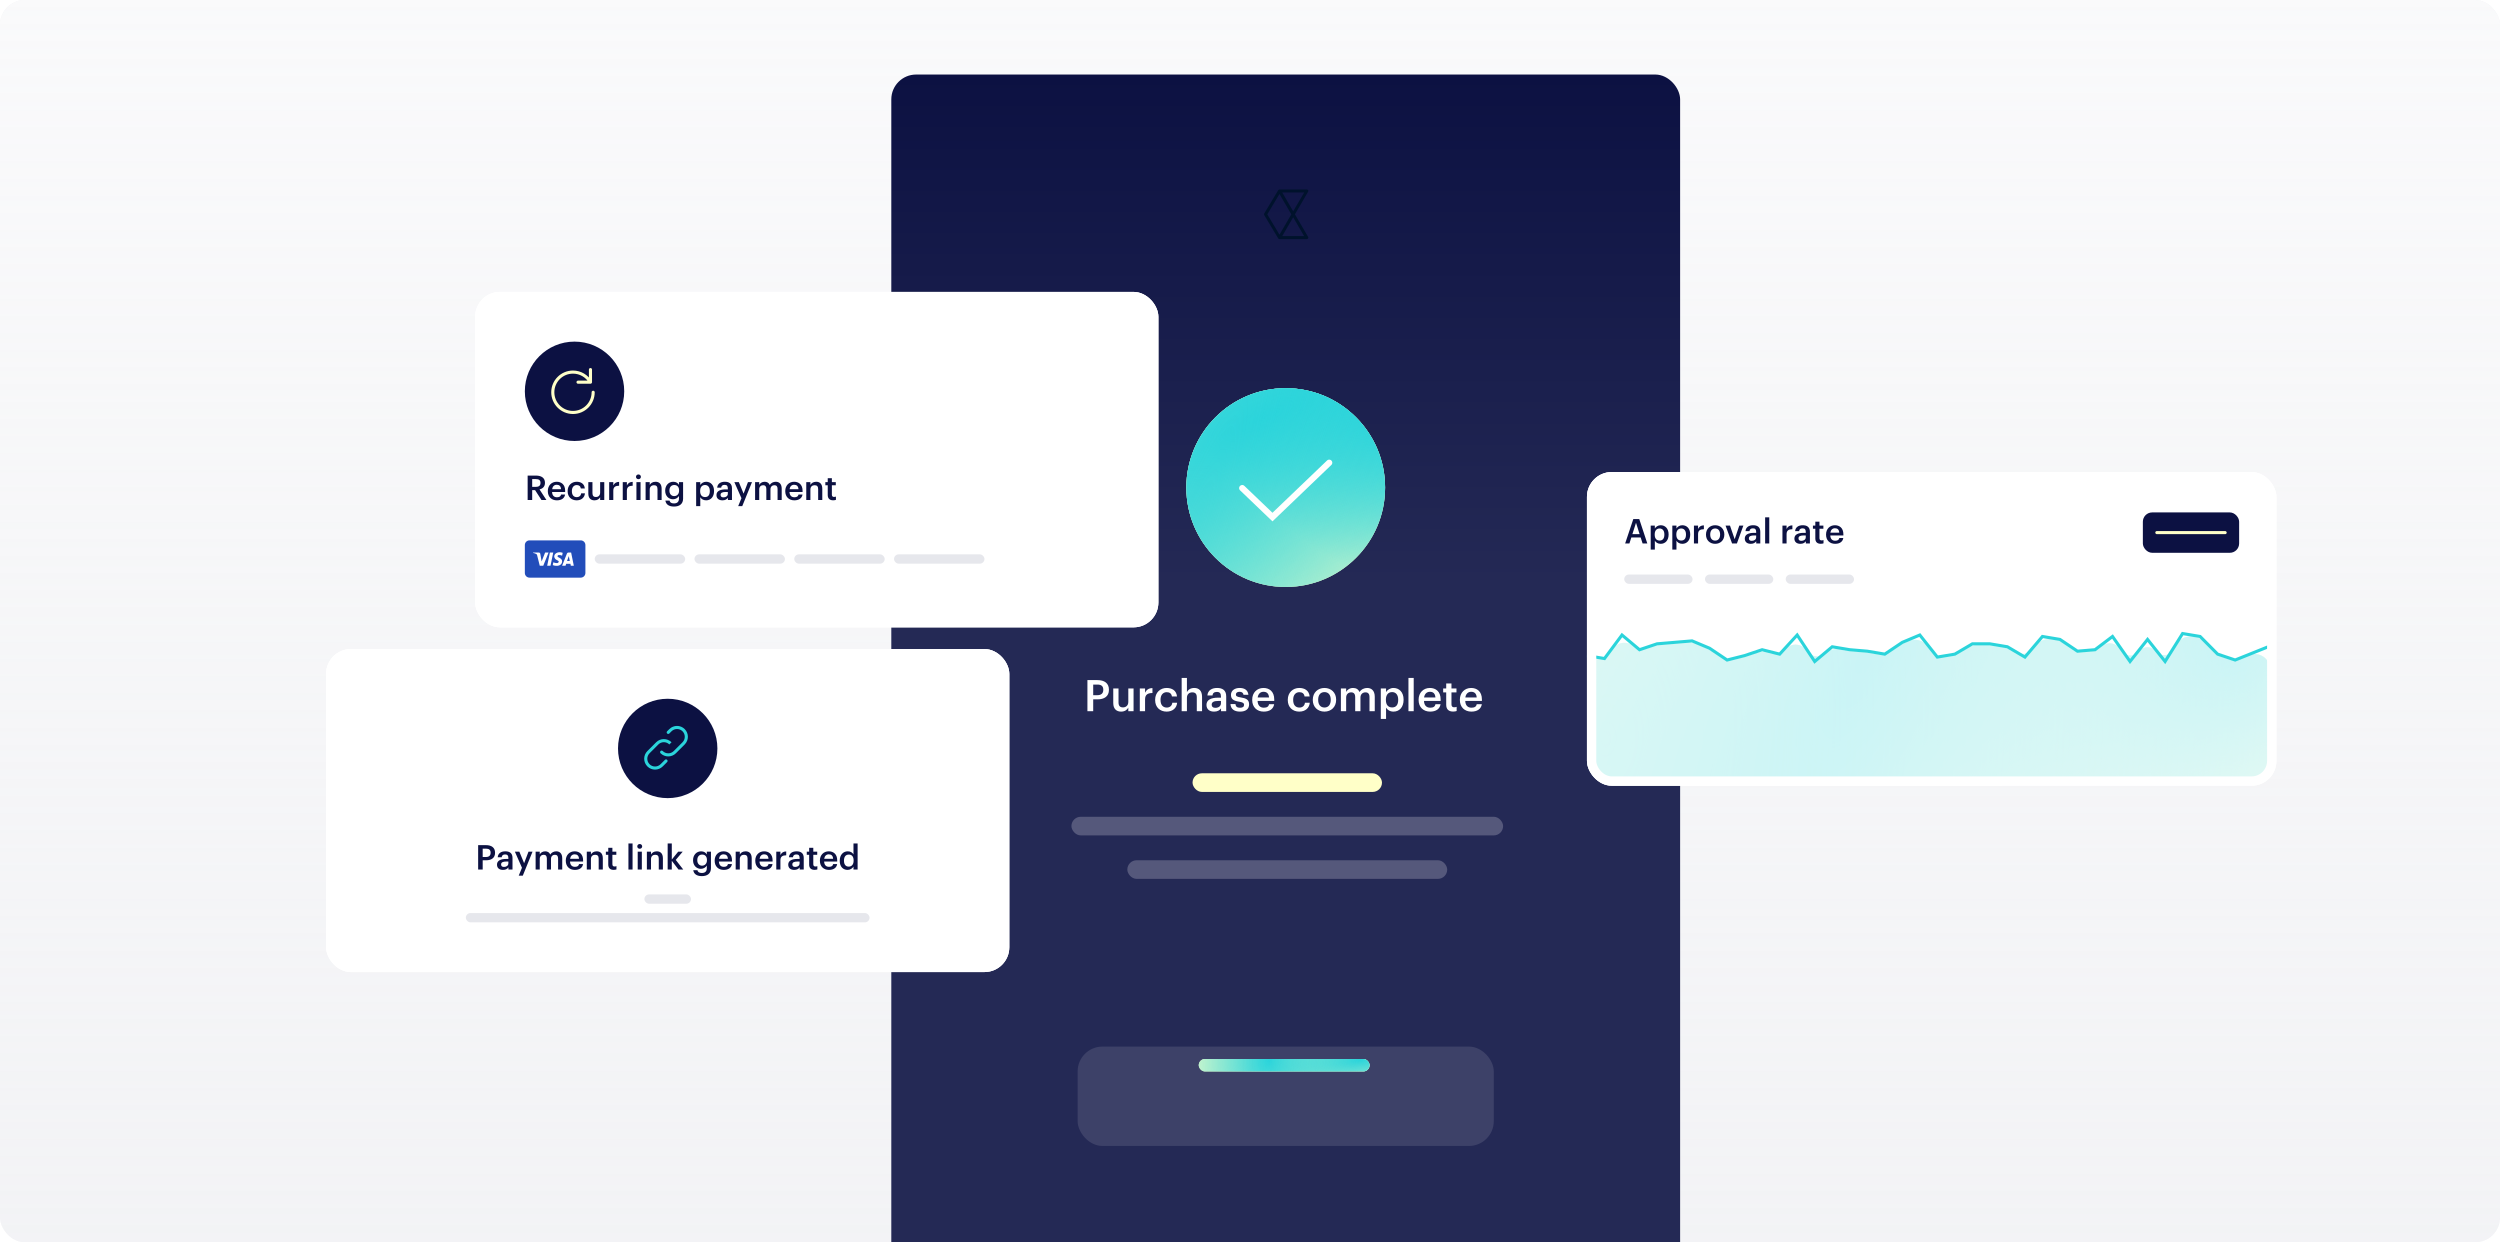 <svg width="805" height="400" viewBox="0 0 805 400" fill="none" xmlns="http://www.w3.org/2000/svg">
<g clip-path="url(#clip0)">
<rect width="805" height="400" rx="8" fill="#F2F3F5"/>
<rect width="805" height="400" rx="8" fill="white"/>
<rect width="805" height="400" rx="8" fill="url(#paint0_linear)"/>
<rect x="287" y="24" width="254" height="505" rx="8" fill="url(#paint1_linear)"/>
<path d="M416.969 69.016L421.219 61.717C421.319 61.554 421.319 61.391 421.219 61.228C421.119 61.098 420.953 61 420.787 61H412.022C411.856 61 411.69 61.098 411.59 61.228L407.075 68.756C406.975 68.918 406.975 69.114 407.075 69.244L411.59 76.772C411.69 76.935 411.856 77 412.022 77H420.787C420.953 77 421.119 76.902 421.219 76.772C421.319 76.609 421.319 76.446 421.219 76.283L416.969 69.016ZM416.405 68.039L412.885 61.978H419.957L416.405 68.039ZM411.989 62.466L415.807 69.016L411.989 75.566L408.071 69.016L411.989 62.466ZM412.885 76.022L416.405 69.961L419.924 76.022H412.885Z" fill="#00122C"/>
<circle cx="414" cy="157" r="32" fill="#FFFFC8"/>
<circle cx="414" cy="157" r="32" fill="url(#paint2_radial)" fill-opacity="0.35"/>
<circle cx="414" cy="157" r="32" fill="url(#paint3_radial)" fill-opacity="0.35"/>
<circle cx="414" cy="157" r="32" fill="url(#paint4_radial)" fill-opacity="0.35"/>
<circle cx="414" cy="157" r="32" fill="#FFFFC8" fill-opacity="0.8"/>
<circle cx="414" cy="157" r="32" fill="url(#paint5_radial)"/>
<circle cx="414" cy="157" r="32" fill="url(#paint6_radial)"/>
<circle cx="414" cy="157" r="32" fill="url(#paint7_radial)"/>
<path d="M400 157.173L409.735 166.5L428 149" stroke="white" stroke-width="2" stroke-linecap="round"/>
<path d="M350.148 229H352.01V225.192H353.41C355.552 225.192 357.078 224.254 357.078 222.14V222.084C357.078 219.984 355.608 218.99 353.368 218.99H350.148V229ZM352.01 223.848V220.432H353.368C354.558 220.432 355.258 220.894 355.258 222.084V222.14C355.258 223.246 354.6 223.848 353.368 223.848H352.01ZM360.989 229.14C362.179 229.14 362.949 228.566 363.313 227.852V229H365.007V221.678H363.313V226.032C363.313 227.194 362.515 227.782 361.605 227.782C360.625 227.782 360.163 227.278 360.163 226.172V221.678H358.469V226.368C358.469 228.314 359.547 229.14 360.989 229.14ZM367.016 229H368.71V225.192C368.71 223.638 369.606 223.162 371.09 223.148V221.566C369.858 221.58 369.172 222.126 368.71 223.05V221.678H367.016V229ZM375.65 229.14C377.638 229.14 378.912 227.95 379.038 226.27H377.484C377.386 227.306 376.616 227.838 375.72 227.838C374.474 227.838 373.69 226.998 373.69 225.402V225.29C373.69 223.778 374.516 222.882 375.678 222.882C376.574 222.882 377.218 223.288 377.358 224.268H378.996C378.8 222.252 377.274 221.524 375.65 221.524C373.606 221.524 371.954 222.994 371.954 225.318V225.43C371.954 227.768 373.55 229.14 375.65 229.14ZM380.496 229H382.19V224.688C382.19 223.526 382.96 222.938 383.912 222.938C384.92 222.938 385.368 223.442 385.368 224.548V229H387.062V224.394C387.062 222.378 386.026 221.524 384.556 221.524C383.352 221.524 382.54 222.126 382.19 222.84V218.29H380.496V229ZM391.338 227.922C390.498 227.922 390.162 227.516 390.162 226.9C390.162 226.004 390.988 225.71 392.276 225.71H393.144V226.438C393.144 227.376 392.374 227.922 391.338 227.922ZM390.932 229.14C392.052 229.14 392.696 228.734 393.172 228.104V229H394.838V224.198C394.838 222.196 393.55 221.524 391.912 221.524C390.274 221.524 388.916 222.238 388.776 223.946H390.414C390.498 223.218 390.932 222.798 391.814 222.798C392.808 222.798 393.144 223.288 393.144 224.268V224.646H392.234C390.134 224.646 388.482 225.262 388.482 226.97C388.482 228.496 389.588 229.14 390.932 229.14ZM399.285 229.14C401.161 229.14 402.211 228.286 402.211 226.802C402.211 225.248 401.189 224.828 399.467 224.562C398.305 224.366 397.955 224.156 397.955 223.624C397.955 223.106 398.389 222.756 399.117 222.756C399.901 222.756 400.279 223.064 400.419 223.736H401.987C401.805 222.084 400.615 221.524 399.117 221.524C397.745 221.524 396.373 222.252 396.373 223.722C396.373 225.094 397.087 225.64 399.019 225.948C400.097 226.13 400.587 226.354 400.587 226.956C400.587 227.572 400.181 227.894 399.271 227.894C398.277 227.894 397.899 227.46 397.815 226.718H396.219C396.289 228.272 397.395 229.14 399.285 229.14ZM406.917 229.14C408.793 229.14 410.039 228.3 410.277 226.76H408.639C408.513 227.474 407.981 227.88 406.959 227.88C405.699 227.88 404.999 227.096 404.943 225.71H410.305V225.22C410.305 222.602 408.667 221.524 406.847 221.524C404.761 221.524 403.207 223.036 403.207 225.304V225.416C403.207 227.726 404.761 229.14 406.917 229.14ZM404.971 224.576C405.139 223.442 405.825 222.756 406.847 222.756C407.897 222.756 408.541 223.316 408.625 224.576H404.971ZM418.36 229.14C420.348 229.14 421.622 227.95 421.748 226.27H420.194C420.096 227.306 419.326 227.838 418.43 227.838C417.184 227.838 416.4 226.998 416.4 225.402V225.29C416.4 223.778 417.226 222.882 418.388 222.882C419.284 222.882 419.928 223.288 420.068 224.268H421.706C421.51 222.252 419.984 221.524 418.36 221.524C416.316 221.524 414.664 222.994 414.664 225.318V225.43C414.664 227.768 416.26 229.14 418.36 229.14ZM426.469 229.14C428.625 229.14 430.235 227.656 430.235 225.374V225.262C430.235 223.022 428.625 221.524 426.483 221.524C424.327 221.524 422.717 223.036 422.717 225.304V225.416C422.717 227.642 424.313 229.14 426.469 229.14ZM426.483 227.824C425.195 227.824 424.453 226.886 424.453 225.388V225.276C424.453 223.764 425.223 222.854 426.483 222.854C427.743 222.854 428.499 223.778 428.499 225.29V225.388C428.499 226.886 427.743 227.824 426.483 227.824ZM431.766 229H433.46V224.618C433.46 223.498 434.23 222.938 435.07 222.938C435.896 222.938 436.372 223.4 436.372 224.478V229H438.066V224.618C438.066 223.498 438.836 222.938 439.676 222.938C440.516 222.938 440.978 223.4 440.978 224.478V229H442.672V224.366C442.672 222.35 441.58 221.524 440.236 221.524C439.326 221.524 438.318 221.93 437.758 222.84C437.394 221.93 436.638 221.524 435.686 221.524C434.608 221.524 433.81 222.112 433.46 222.798V221.678H431.766V229ZM448.285 227.796C447.053 227.796 446.255 227.026 446.255 225.388V225.276C446.255 223.652 447.095 222.854 448.271 222.854C449.377 222.854 450.217 223.652 450.217 225.276V225.388C450.217 226.956 449.531 227.796 448.285 227.796ZM444.617 231.506H446.311V227.852C446.703 228.566 447.543 229.14 448.705 229.14C450.595 229.14 451.953 227.712 451.953 225.36V225.248C451.953 222.882 450.539 221.524 448.705 221.524C447.627 221.524 446.717 222.154 446.311 222.854V221.678H444.617V231.506ZM453.519 229H455.213V218.29H453.519V229ZM460.498 229.14C462.374 229.14 463.62 228.3 463.858 226.76H462.22C462.094 227.474 461.562 227.88 460.54 227.88C459.28 227.88 458.58 227.096 458.524 225.71H463.886V225.22C463.886 222.602 462.248 221.524 460.428 221.524C458.342 221.524 456.788 223.036 456.788 225.304V225.416C456.788 227.726 458.342 229.14 460.498 229.14ZM458.552 224.576C458.72 223.442 459.406 222.756 460.428 222.756C461.478 222.756 462.122 223.316 462.206 224.576H458.552ZM467.891 229.126C468.409 229.126 468.773 229.042 469.039 228.944V227.6C468.801 227.698 468.549 227.74 468.213 227.74C467.681 227.74 467.373 227.446 467.373 226.802V222.952H468.983V221.678H467.373V220.068H465.679V221.678H464.699V222.952H465.679V226.956C465.679 228.342 466.435 229.126 467.891 229.126ZM473.787 229.14C475.663 229.14 476.909 228.3 477.147 226.76H475.509C475.383 227.474 474.851 227.88 473.829 227.88C472.569 227.88 471.869 227.096 471.813 225.71H477.175V225.22C477.175 222.602 475.537 221.524 473.717 221.524C471.631 221.524 470.077 223.036 470.077 225.304V225.416C470.077 227.726 471.631 229.14 473.787 229.14ZM471.841 224.576C472.009 223.442 472.695 222.756 473.717 222.756C474.767 222.756 475.411 223.316 475.495 224.576H471.841Z" fill="white"/>
<rect x="384" y="249" width="61" height="6" rx="3" fill="#FFFFC8"/>
<rect x="345" y="263" width="139" height="6" rx="3" fill="#55587B"/>
<rect x="363" y="277" width="103" height="6" rx="3" fill="#55587B"/>
<g filter="url(#filter0_bd)">
<rect x="347" y="327" width="134" height="32" rx="8" fill="#3D4168"/>
</g>
<rect x="386" y="341" width="55" height="4" rx="2" fill="#FFFFC8"/>
<rect x="386" y="341" width="55" height="4" rx="2" fill="url(#paint8_radial)" fill-opacity="0.35"/>
<rect x="386" y="341" width="55" height="4" rx="2" fill="url(#paint9_radial)" fill-opacity="0.35"/>
<rect x="386" y="341" width="55" height="4" rx="2" fill="url(#paint10_radial)" fill-opacity="0.35"/>
<rect x="386" y="341" width="55" height="4" rx="2" fill="#FFFFC8" fill-opacity="0.8"/>
<rect x="386" y="341" width="55" height="4" rx="2" fill="url(#paint11_radial)"/>
<rect x="386" y="341" width="55" height="4" rx="2" fill="url(#paint12_radial)"/>
<rect x="386" y="341" width="55" height="4" rx="2" fill="url(#paint13_radial)"/>
<g filter="url(#filter1_d)">
<rect x="105" y="207" width="220" height="104" rx="8" fill="white"/>
<rect x="105" y="207" width="220" height="104" rx="8" fill="url(#paint14_linear)"/>
<path d="M231 239C231 247.837 223.837 255 215 255C206.163 255 199 247.837 199 239C199 230.163 206.163 223 215 223C223.837 223 231 230.163 231 239Z" fill="#0C1142"/>
<path d="M214.818 243.374C215.013 243.179 215.013 242.863 214.818 242.667C214.623 242.472 214.306 242.472 214.111 242.667L214.818 243.374ZM209.161 240.546L211.99 237.718L211.282 237.01L208.454 239.839L209.161 240.546ZM214.111 242.667L212.697 244.082L213.404 244.789L214.818 243.374L214.111 242.667ZM209.161 244.082C208.185 243.105 208.185 241.522 209.161 240.546L208.454 239.839C207.087 241.206 207.087 243.422 208.454 244.789L209.161 244.082ZM208.454 244.789C209.821 246.155 212.037 246.155 213.404 244.789L212.697 244.082C211.72 245.058 210.137 245.058 209.161 244.082L208.454 244.789ZM211.99 237.718C212.966 236.741 214.549 236.741 215.525 237.718L216.232 237.01C214.865 235.644 212.649 235.644 211.282 237.01L211.99 237.718Z" fill="#2BD4DB"/>
<path d="M215.172 233.828L215.879 233.121C217.05 231.95 218.95 231.95 220.121 233.121V233.121C221.293 234.293 221.293 236.192 220.121 237.364L217.293 240.192C216.121 241.364 214.222 241.364 213.05 240.192V240.192" stroke="#2BD4DB" stroke-linecap="round"/>
<path d="M153.963 278H155.426V275.008H156.526C158.209 275.008 159.408 274.271 159.408 272.61V272.566C159.408 270.916 158.253 270.135 156.493 270.135H153.963V278ZM155.426 273.952V271.268H156.493C157.428 271.268 157.978 271.631 157.978 272.566V272.61C157.978 273.479 157.461 273.952 156.493 273.952H155.426ZM162.274 277.153C161.614 277.153 161.35 276.834 161.35 276.35C161.35 275.646 161.999 275.415 163.011 275.415H163.693V275.987C163.693 276.724 163.088 277.153 162.274 277.153ZM161.955 278.11C162.835 278.11 163.341 277.791 163.715 277.296V278H165.024V274.227C165.024 272.654 164.012 272.126 162.725 272.126C161.438 272.126 160.371 272.687 160.261 274.029H161.548C161.614 273.457 161.955 273.127 162.648 273.127C163.429 273.127 163.693 273.512 163.693 274.282V274.579H162.978C161.328 274.579 160.03 275.063 160.03 276.405C160.03 277.604 160.899 278.11 161.955 278.11ZM167.027 279.969H168.336L171.471 272.247H170.173L168.765 275.954L167.236 272.247H165.795L168.072 277.417L167.027 279.969ZM172.469 278H173.8V274.557C173.8 273.677 174.405 273.237 175.065 273.237C175.714 273.237 176.088 273.6 176.088 274.447V278H177.419V274.557C177.419 273.677 178.024 273.237 178.684 273.237C179.344 273.237 179.707 273.6 179.707 274.447V278H181.038V274.359C181.038 272.775 180.18 272.126 179.124 272.126C178.409 272.126 177.617 272.445 177.177 273.16C176.891 272.445 176.297 272.126 175.549 272.126C174.702 272.126 174.075 272.588 173.8 273.127V272.247H172.469V278ZM185.096 278.11C186.57 278.11 187.549 277.45 187.736 276.24H186.449C186.35 276.801 185.932 277.12 185.129 277.12C184.139 277.12 183.589 276.504 183.545 275.415H187.758V275.03C187.758 272.973 186.471 272.126 185.041 272.126C183.402 272.126 182.181 273.314 182.181 275.096V275.184C182.181 276.999 183.402 278.11 185.096 278.11ZM183.567 274.524C183.699 273.633 184.238 273.094 185.041 273.094C185.866 273.094 186.372 273.534 186.438 274.524H183.567ZM188.947 278H190.278V274.612C190.278 273.699 190.883 273.237 191.631 273.237C192.423 273.237 192.775 273.633 192.775 274.502V278H194.106V274.381C194.106 272.797 193.292 272.126 192.137 272.126C191.191 272.126 190.553 272.599 190.278 273.16V272.247H188.947V278ZM197.598 278.099C198.005 278.099 198.291 278.033 198.5 277.956V276.9C198.313 276.977 198.115 277.01 197.851 277.01C197.433 277.01 197.191 276.779 197.191 276.273V273.248H198.456V272.247H197.191V270.982H195.86V272.247H195.09V273.248H195.86V276.394C195.86 277.483 196.454 278.099 197.598 278.099ZM202.354 278H203.685V269.585H202.354V278ZM205.99 271.301C206.43 271.301 206.782 270.971 206.782 270.542C206.782 270.102 206.43 269.772 205.99 269.772C205.55 269.772 205.198 270.102 205.198 270.542C205.198 270.971 205.55 271.301 205.99 271.301ZM205.341 278H206.672V272.247H205.341V278ZM208.294 278H209.625V274.612C209.625 273.699 210.23 273.237 210.978 273.237C211.77 273.237 212.122 273.633 212.122 274.502V278H213.453V274.381C213.453 272.797 212.639 272.126 211.484 272.126C210.538 272.126 209.9 272.599 209.625 273.16V272.247H208.294V278ZM214.986 278H216.317V275.173L218.473 278H220.013L217.593 274.887L219.826 272.247H218.374L216.317 274.777V269.585H214.986V278ZM226.045 276.746C225.187 276.746 224.527 276.086 224.527 275.019V274.931C224.527 273.886 225.099 273.171 226.089 273.171C227.046 273.171 227.64 273.82 227.64 274.909V274.986C227.64 276.086 226.969 276.746 226.045 276.746ZM226.001 280.112C227.783 280.112 228.916 279.265 228.927 277.571V272.247H227.596V273.127C227.266 272.555 226.694 272.126 225.748 272.126C224.263 272.126 223.163 273.336 223.163 274.953V275.03C223.163 276.691 224.274 277.769 225.715 277.769C226.562 277.769 227.277 277.252 227.596 276.702V277.549C227.596 278.583 227.024 279.1 225.99 279.1C225.121 279.1 224.681 278.77 224.571 278.198H223.229C223.383 279.298 224.197 280.112 226.001 280.112ZM233.039 278.11C234.513 278.11 235.492 277.45 235.679 276.24H234.392C234.293 276.801 233.875 277.12 233.072 277.12C232.082 277.12 231.532 276.504 231.488 275.415H235.701V275.03C235.701 272.973 234.414 272.126 232.984 272.126C231.345 272.126 230.124 273.314 230.124 275.096V275.184C230.124 276.999 231.345 278.11 233.039 278.11ZM231.51 274.524C231.642 273.633 232.181 273.094 232.984 273.094C233.809 273.094 234.315 273.534 234.381 274.524H231.51ZM236.89 278H238.221V274.612C238.221 273.699 238.826 273.237 239.574 273.237C240.366 273.237 240.718 273.633 240.718 274.502V278H242.049V274.381C242.049 272.797 241.235 272.126 240.08 272.126C239.134 272.126 238.496 272.599 238.221 273.16V272.247H236.89V278ZM246.112 278.11C247.586 278.11 248.565 277.45 248.752 276.24H247.465C247.366 276.801 246.948 277.12 246.145 277.12C245.155 277.12 244.605 276.504 244.561 275.415H248.774V275.03C248.774 272.973 247.487 272.126 246.057 272.126C244.418 272.126 243.197 273.314 243.197 275.096V275.184C243.197 276.999 244.418 278.11 246.112 278.11ZM244.583 274.524C244.715 273.633 245.254 273.094 246.057 273.094C246.882 273.094 247.388 273.534 247.454 274.524H244.583ZM249.963 278H251.294V275.008C251.294 273.787 251.998 273.413 253.164 273.402V272.159C252.196 272.17 251.657 272.599 251.294 273.325V272.247H249.963V278ZM256.054 277.153C255.394 277.153 255.13 276.834 255.13 276.35C255.13 275.646 255.779 275.415 256.791 275.415H257.473V275.987C257.473 276.724 256.868 277.153 256.054 277.153ZM255.735 278.11C256.615 278.11 257.121 277.791 257.495 277.296V278H258.804V274.227C258.804 272.654 257.792 272.126 256.505 272.126C255.218 272.126 254.151 272.687 254.041 274.029H255.328C255.394 273.457 255.735 273.127 256.428 273.127C257.209 273.127 257.473 273.512 257.473 274.282V274.579H256.758C255.108 274.579 253.81 275.063 253.81 276.405C253.81 277.604 254.679 278.11 255.735 278.11ZM262.287 278.099C262.694 278.099 262.98 278.033 263.189 277.956V276.9C263.002 276.977 262.804 277.01 262.54 277.01C262.122 277.01 261.88 276.779 261.88 276.273V273.248H263.145V272.247H261.88V270.982H260.549V272.247H259.779V273.248H260.549V276.394C260.549 277.483 261.143 278.099 262.287 278.099ZM266.92 278.11C268.394 278.11 269.373 277.45 269.56 276.24H268.273C268.174 276.801 267.756 277.12 266.953 277.12C265.963 277.12 265.413 276.504 265.369 275.415H269.582V275.03C269.582 272.973 268.295 272.126 266.865 272.126C265.226 272.126 264.005 273.314 264.005 275.096V275.184C264.005 276.999 265.226 278.11 266.92 278.11ZM265.391 274.524C265.523 273.633 266.062 273.094 266.865 273.094C267.69 273.094 268.196 273.534 268.262 274.524H265.391ZM273.257 277.054C272.399 277.054 271.761 276.449 271.761 275.184V275.096C271.761 273.853 272.333 273.171 273.312 273.171C274.28 273.171 274.863 273.798 274.863 275.063V275.151C274.863 276.438 274.181 277.054 273.257 277.054ZM272.927 278.11C273.774 278.11 274.511 277.604 274.819 277.032V278H276.15V269.585H274.819V273.127C274.5 272.555 273.917 272.126 272.982 272.126C271.486 272.126 270.397 273.292 270.397 275.129V275.217C270.397 277.087 271.486 278.11 272.927 278.11Z" fill="#0C1142"/>
<rect x="207.5" y="286" width="15" height="3" rx="1.5" fill="#E6E7EC"/>
<rect x="150" y="292" width="130" height="3" rx="1.5" fill="#E6E7EC"/>
<rect x="106.5" y="208.5" width="217" height="101" rx="6.5" stroke="white" stroke-width="3"/>
</g>
<g filter="url(#filter2_d)">
<rect x="153" y="91" width="220" height="108" rx="8" fill="white"/>
<rect x="153" y="91" width="220" height="108" rx="8" fill="url(#paint15_linear)"/>
<path d="M201 123C201 131.837 193.837 139 185 139C176.163 139 169 131.837 169 123C169 114.163 176.163 107 185 107C193.837 107 201 114.163 201 123Z" fill="#0C1142"/>
<path d="M191 123.312C191 126.902 188.09 129.812 184.5 129.812C180.91 129.812 178 126.902 178 123.312C178 119.723 180.91 116.812 184.5 116.812C186.906 116.812 189.007 118.12 190.13 120.062M190.13 120.062V116M190.13 120.062H186.125" stroke="#FFFFC8" stroke-linecap="round"/>
<path d="M171.365 153.776V151.268H172.542C173.477 151.268 174.038 151.576 174.038 152.478V152.522C174.038 153.358 173.521 153.776 172.542 153.776H171.365ZM169.902 158H171.365V154.821H172.3L174.357 158H175.941L173.73 154.601C174.709 154.348 175.479 153.721 175.479 152.489V152.445C175.479 150.839 174.269 150.135 172.542 150.135H169.902V158ZM179.315 158.11C180.789 158.11 181.768 157.45 181.955 156.24H180.668C180.569 156.801 180.151 157.12 179.348 157.12C178.358 157.12 177.808 156.504 177.764 155.415H181.977V155.03C181.977 152.973 180.69 152.126 179.26 152.126C177.621 152.126 176.4 153.314 176.4 155.096V155.184C176.4 156.999 177.621 158.11 179.315 158.11ZM177.786 154.524C177.918 153.633 178.457 153.094 179.26 153.094C180.085 153.094 180.591 153.534 180.657 154.524H177.786ZM185.685 158.11C187.247 158.11 188.248 157.175 188.347 155.855H187.126C187.049 156.669 186.444 157.087 185.74 157.087C184.761 157.087 184.145 156.427 184.145 155.173V155.085C184.145 153.897 184.794 153.193 185.707 153.193C186.411 153.193 186.917 153.512 187.027 154.282H188.314C188.16 152.698 186.961 152.126 185.685 152.126C184.079 152.126 182.781 153.281 182.781 155.107V155.195C182.781 157.032 184.035 158.11 185.685 158.11ZM191.418 158.11C192.353 158.11 192.958 157.659 193.244 157.098V158H194.575V152.247H193.244V155.668C193.244 156.581 192.617 157.043 191.902 157.043C191.132 157.043 190.769 156.647 190.769 155.778V152.247H189.438V155.932C189.438 157.461 190.285 158.11 191.418 158.11ZM196.153 158H197.484V155.008C197.484 153.787 198.188 153.413 199.354 153.402V152.159C198.386 152.17 197.847 152.599 197.484 153.325V152.247H196.153V158ZM200.525 158H201.856V155.008C201.856 153.787 202.56 153.413 203.726 153.402V152.159C202.758 152.17 202.219 152.599 201.856 153.325V152.247H200.525V158ZM205.579 151.301C206.019 151.301 206.371 150.971 206.371 150.542C206.371 150.102 206.019 149.772 205.579 149.772C205.139 149.772 204.787 150.102 204.787 150.542C204.787 150.971 205.139 151.301 205.579 151.301ZM204.93 158H206.261V152.247H204.93V158ZM207.884 158H209.215V154.612C209.215 153.699 209.82 153.237 210.568 153.237C211.36 153.237 211.712 153.633 211.712 154.502V158H213.043V154.381C213.043 152.797 212.229 152.126 211.074 152.126C210.128 152.126 209.49 152.599 209.215 153.16V152.247H207.884V158ZM217.073 156.746C216.215 156.746 215.555 156.086 215.555 155.019V154.931C215.555 153.886 216.127 153.171 217.117 153.171C218.074 153.171 218.668 153.82 218.668 154.909V154.986C218.668 156.086 217.997 156.746 217.073 156.746ZM217.029 160.112C218.811 160.112 219.944 159.265 219.955 157.571V152.247H218.624V153.127C218.294 152.555 217.722 152.126 216.776 152.126C215.291 152.126 214.191 153.336 214.191 154.953V155.03C214.191 156.691 215.302 157.769 216.743 157.769C217.59 157.769 218.305 157.252 218.624 156.702V157.549C218.624 158.583 218.052 159.1 217.018 159.1C216.149 159.1 215.709 158.77 215.599 158.198H214.257C214.411 159.298 215.225 160.112 217.029 160.112ZM227.04 157.054C226.072 157.054 225.445 156.449 225.445 155.162V155.074C225.445 153.798 226.105 153.171 227.029 153.171C227.898 153.171 228.558 153.798 228.558 155.074V155.162C228.558 156.394 228.019 157.054 227.04 157.054ZM224.158 159.969H225.489V157.098C225.797 157.659 226.457 158.11 227.37 158.11C228.855 158.11 229.922 156.988 229.922 155.14V155.052C229.922 153.193 228.811 152.126 227.37 152.126C226.523 152.126 225.808 152.621 225.489 153.171V152.247H224.158V159.969ZM232.945 157.153C232.285 157.153 232.021 156.834 232.021 156.35C232.021 155.646 232.67 155.415 233.682 155.415H234.364V155.987C234.364 156.724 233.759 157.153 232.945 157.153ZM232.626 158.11C233.506 158.11 234.012 157.791 234.386 157.296V158H235.695V154.227C235.695 152.654 234.683 152.126 233.396 152.126C232.109 152.126 231.042 152.687 230.932 154.029H232.219C232.285 153.457 232.626 153.127 233.319 153.127C234.1 153.127 234.364 153.512 234.364 154.282V154.579H233.649C231.999 154.579 230.701 155.063 230.701 156.405C230.701 157.604 231.57 158.11 232.626 158.11ZM237.698 159.969H239.007L242.142 152.247H240.844L239.436 155.954L237.907 152.247H236.466L238.743 157.417L237.698 159.969ZM243.14 158H244.471V154.557C244.471 153.677 245.076 153.237 245.736 153.237C246.385 153.237 246.759 153.6 246.759 154.447V158H248.09V154.557C248.09 153.677 248.695 153.237 249.355 153.237C250.015 153.237 250.378 153.6 250.378 154.447V158H251.709V154.359C251.709 152.775 250.851 152.126 249.795 152.126C249.08 152.126 248.288 152.445 247.848 153.16C247.562 152.445 246.968 152.126 246.22 152.126C245.373 152.126 244.746 152.588 244.471 153.127V152.247H243.14V158ZM255.767 158.11C257.241 158.11 258.22 157.45 258.407 156.24H257.12C257.021 156.801 256.603 157.12 255.8 157.12C254.81 157.12 254.26 156.504 254.216 155.415H258.429V155.03C258.429 152.973 257.142 152.126 255.712 152.126C254.073 152.126 252.852 153.314 252.852 155.096V155.184C252.852 156.999 254.073 158.11 255.767 158.11ZM254.238 154.524C254.37 153.633 254.909 153.094 255.712 153.094C256.537 153.094 257.043 153.534 257.109 154.524H254.238ZM259.618 158H260.949V154.612C260.949 153.699 261.554 153.237 262.302 153.237C263.094 153.237 263.446 153.633 263.446 154.502V158H264.777V154.381C264.777 152.797 263.963 152.126 262.808 152.126C261.862 152.126 261.224 152.599 260.949 153.16V152.247H259.618V158ZM268.269 158.099C268.676 158.099 268.962 158.033 269.171 157.956V156.9C268.984 156.977 268.786 157.01 268.522 157.01C268.104 157.01 267.862 156.779 267.862 156.273V153.248H269.127V152.247H267.862V150.982H266.531V152.247H265.761V153.248H266.531V156.394C266.531 157.483 267.125 158.099 268.269 158.099Z" fill="#0C1142"/>
<g clip-path="url(#clip1)">
<path d="M187 171H170.5C169.672 171 169 171.672 169 172.5V181.5C169 182.328 169.672 183 170.5 183H187C187.828 183 188.5 182.328 188.5 181.5V172.5C188.5 171.672 187.828 171 187 171Z" fill="#224DBA"/>
<path d="M174.933 179.16H173.8L172.945 175.762C172.93 175.689 172.901 175.619 172.858 175.557C172.816 175.495 172.761 175.443 172.698 175.402C172.374 175.23 172.024 175.11 171.663 175.05V174.915H173.5C173.617 174.918 173.729 174.962 173.816 175.041C173.903 175.119 173.958 175.226 173.973 175.342L174.4 177.787L175.533 174.915H176.635L174.933 179.16ZM177.265 179.16H176.193L177.07 174.915H178.143L177.265 179.16ZM179.515 176.092C179.528 175.987 179.582 175.891 179.664 175.824C179.747 175.756 179.852 175.724 179.958 175.732C180.316 175.701 180.677 175.769 181 175.927L181.188 175.012C180.89 174.889 180.572 174.823 180.25 174.817C179.215 174.817 178.458 175.402 178.458 176.22C178.487 176.476 178.587 176.719 178.748 176.92C178.908 177.122 179.122 177.274 179.365 177.36C179.778 177.555 179.935 177.69 179.905 177.885C179.878 178.025 179.796 178.148 179.678 178.229C179.56 178.309 179.415 178.339 179.275 178.312C178.893 178.311 178.516 178.224 178.173 178.057L177.985 178.965C178.353 179.12 178.748 179.199 179.148 179.197C180.25 179.25 181 178.635 181 177.75C181 176.64 179.5 176.572 179.5 176.085L179.515 176.092ZM184.765 179.16L183.903 174.915H182.995C182.896 174.917 182.8 174.949 182.721 175.009C182.641 175.068 182.582 175.15 182.553 175.245L181 179.16H182.103L182.32 178.537H183.678L183.798 179.16H184.765ZM183.153 176.055L183.468 177.652H182.583L183.153 176.055Z" fill="white"/>
</g>
<rect x="191.5" y="175.5" width="29.125" height="3" rx="1.5" fill="#E6E7EC"/>
<rect x="223.625" y="175.5" width="29.125" height="3" rx="1.5" fill="#E6E7EC"/>
<rect x="255.75" y="175.5" width="29.125" height="3" rx="1.5" fill="#E6E7EC"/>
<rect x="287.875" y="175.5" width="29.125" height="3" rx="1.5" fill="#E6E7EC"/>
<rect x="154.5" y="92.5" width="217" height="105" rx="6.5" stroke="white" stroke-width="3"/>
</g>
<g filter="url(#filter3_d)">
<g clip-path="url(#clip2)">
<rect x="511" y="150" width="222" height="101" rx="8" fill="white"/>
<rect x="511" y="150" width="222" height="101" rx="8" fill="url(#paint16_linear)"/>
<path d="M526.795 166.334L527.95 169.986H525.629L526.795 166.334ZM523.297 173H524.672L525.288 171.053H528.291L528.918 173H530.436L527.84 165.135H525.926L523.297 173ZM534.408 172.054C533.44 172.054 532.813 171.449 532.813 170.162V170.074C532.813 168.798 533.473 168.171 534.397 168.171C535.266 168.171 535.926 168.798 535.926 170.074V170.162C535.926 171.394 535.387 172.054 534.408 172.054ZM531.526 174.969H532.857V172.098C533.165 172.659 533.825 173.11 534.738 173.11C536.223 173.11 537.29 171.988 537.29 170.14V170.052C537.29 168.193 536.179 167.126 534.738 167.126C533.891 167.126 533.176 167.621 532.857 168.171V167.247H531.526V174.969ZM541.369 172.054C540.401 172.054 539.774 171.449 539.774 170.162V170.074C539.774 168.798 540.434 168.171 541.358 168.171C542.227 168.171 542.887 168.798 542.887 170.074V170.162C542.887 171.394 542.348 172.054 541.369 172.054ZM538.487 174.969H539.818V172.098C540.126 172.659 540.786 173.11 541.699 173.11C543.184 173.11 544.251 171.988 544.251 170.14V170.052C544.251 168.193 543.14 167.126 541.699 167.126C540.852 167.126 540.137 167.621 539.818 168.171V167.247H538.487V174.969ZM545.448 173H546.779V170.008C546.779 168.787 547.483 168.413 548.649 168.402V167.159C547.681 167.17 547.142 167.599 546.779 168.325V167.247H545.448V173ZM552.276 173.11C553.97 173.11 555.235 171.944 555.235 170.151V170.063C555.235 168.303 553.97 167.126 552.287 167.126C550.593 167.126 549.328 168.314 549.328 170.096V170.184C549.328 171.933 550.582 173.11 552.276 173.11ZM552.287 172.076C551.275 172.076 550.692 171.339 550.692 170.162V170.074C550.692 168.886 551.297 168.171 552.287 168.171C553.277 168.171 553.871 168.897 553.871 170.085V170.162C553.871 171.339 553.277 172.076 552.287 172.076ZM557.73 173H559.281L561.36 167.247H560.051L558.566 171.636L557.059 167.247H555.629L557.73 173ZM564.064 172.153C563.404 172.153 563.14 171.834 563.14 171.35C563.14 170.646 563.789 170.415 564.801 170.415H565.483V170.987C565.483 171.724 564.878 172.153 564.064 172.153ZM563.745 173.11C564.625 173.11 565.131 172.791 565.505 172.296V173H566.814V169.227C566.814 167.654 565.802 167.126 564.515 167.126C563.228 167.126 562.161 167.687 562.051 169.029H563.338C563.404 168.457 563.745 168.127 564.438 168.127C565.219 168.127 565.483 168.512 565.483 169.282V169.579H564.768C563.118 169.579 561.82 170.063 561.82 171.405C561.82 172.604 562.689 173.11 563.745 173.11ZM568.373 173H569.704V164.585H568.373V173ZM573.947 173H575.278V170.008C575.278 168.787 575.982 168.413 577.148 168.402V167.159C576.18 167.17 575.641 167.599 575.278 168.325V167.247H573.947V173ZM580.038 172.153C579.378 172.153 579.114 171.834 579.114 171.35C579.114 170.646 579.763 170.415 580.775 170.415H581.457V170.987C581.457 171.724 580.852 172.153 580.038 172.153ZM579.719 173.11C580.599 173.11 581.105 172.791 581.479 172.296V173H582.788V169.227C582.788 167.654 581.776 167.126 580.489 167.126C579.202 167.126 578.135 167.687 578.025 169.029H579.312C579.378 168.457 579.719 168.127 580.412 168.127C581.193 168.127 581.457 168.512 581.457 169.282V169.579H580.742C579.092 169.579 577.794 170.063 577.794 171.405C577.794 172.604 578.663 173.11 579.719 173.11ZM586.271 173.099C586.678 173.099 586.964 173.033 587.173 172.956V171.9C586.986 171.977 586.788 172.01 586.524 172.01C586.106 172.01 585.864 171.779 585.864 171.273V168.248H587.129V167.247H585.864V165.982H584.533V167.247H583.763V168.248H584.533V171.394C584.533 172.483 585.127 173.099 586.271 173.099ZM590.904 173.11C592.378 173.11 593.357 172.45 593.544 171.24H592.257C592.158 171.801 591.74 172.12 590.937 172.12C589.947 172.12 589.397 171.504 589.353 170.415H593.566V170.03C593.566 167.973 592.279 167.126 590.849 167.126C589.21 167.126 587.989 168.314 587.989 170.096V170.184C587.989 171.999 589.21 173.11 590.904 173.11ZM589.375 169.524C589.507 168.633 590.046 168.094 590.849 168.094C591.674 168.094 592.18 168.534 592.246 169.524H589.375Z" fill="#0C1142"/>
<g opacity="0.25">
<path d="M511 213.349C511 211.376 512.773 209.877 514.718 210.203C515.899 210.402 517.091 209.922 517.805 208.962L519.406 206.812C520.966 204.715 523.97 204.364 525.971 206.045C527.184 207.063 528.838 207.377 530.339 206.873L532.992 205.982C533.372 205.854 533.766 205.772 534.166 205.739L539.205 205.316L543.623 204.945C544.427 204.877 545.234 205.005 545.977 205.317L550.039 207.022C550.337 207.147 550.622 207.301 550.891 207.482L554.279 209.758C555.456 210.548 556.913 210.802 558.289 210.456L561.769 209.579L566.019 208.151C566.928 207.846 567.904 207.809 568.833 208.043L570.477 208.457C572.063 208.856 573.74 208.354 574.844 207.148L575.01 206.967C576.881 204.925 580.172 205.184 581.7 207.493C583.103 209.614 586.041 210.04 587.988 208.405L588.329 208.118C589.373 207.242 590.749 206.867 592.093 207.093L595.615 207.684L601.256 208.158L604.934 208.775C606.195 208.987 607.489 208.708 608.55 207.995L612.135 205.587C612.403 205.407 612.689 205.253 612.987 205.127L614.685 204.415C616.751 203.547 619.143 204.16 620.536 205.916L621.986 207.742C623.118 209.168 624.935 209.865 626.73 209.564L628.551 209.258C629.153 209.157 629.731 208.947 630.257 208.638L633.93 206.479C634.698 206.027 635.572 205.789 636.463 205.789H640.327C640.604 205.789 640.881 205.813 641.155 205.858L645.475 206.584C646.076 206.685 646.654 206.895 647.18 207.204L648.405 207.924C650.498 209.155 653.174 208.703 654.747 206.853L655.828 205.582C656.968 204.242 658.729 203.599 660.465 203.891L662.243 204.19C662.945 204.307 663.613 204.574 664.203 204.97L667.492 207.179C668.435 207.813 669.566 208.106 670.698 208.011L673.148 207.805C674.09 207.726 674.99 207.382 675.744 206.812L676.809 206.007C678.679 204.594 681.347 205.014 682.691 206.933L683.189 207.643C684.527 209.555 687.329 209.638 688.78 207.811L688.856 207.715C690.214 206.004 692.812 206.004 694.17 207.715C695.626 209.55 698.459 209.392 699.702 207.408L701.022 205.302C702.095 203.59 704.094 202.692 706.087 203.026L706.849 203.154C707.881 203.328 708.832 203.821 709.57 204.563L713.243 208.265C713.791 208.817 714.461 209.234 715.2 209.482L717.834 210.367C719.044 210.774 720.363 210.702 721.522 210.167L723.904 209.067C727.217 207.537 731 209.957 731 213.606V243.974C731 246.735 728.761 248.974 726 248.974H516C513.239 248.974 511 246.735 511 243.974V213.349Z" fill="#FFFFC8"/>
<path d="M511 213.349C511 211.376 512.773 209.877 514.718 210.203C515.899 210.402 517.091 209.922 517.805 208.962L519.406 206.812C520.966 204.715 523.97 204.364 525.971 206.045C527.184 207.063 528.838 207.377 530.339 206.873L532.992 205.982C533.372 205.854 533.766 205.772 534.166 205.739L539.205 205.316L543.623 204.945C544.427 204.877 545.234 205.005 545.977 205.317L550.039 207.022C550.337 207.147 550.622 207.301 550.891 207.482L554.279 209.758C555.456 210.548 556.913 210.802 558.289 210.456L561.769 209.579L566.019 208.151C566.928 207.846 567.904 207.809 568.833 208.043L570.477 208.457C572.063 208.856 573.74 208.354 574.844 207.148L575.01 206.967C576.881 204.925 580.172 205.184 581.7 207.493C583.103 209.614 586.041 210.04 587.988 208.405L588.329 208.118C589.373 207.242 590.749 206.867 592.093 207.093L595.615 207.684L601.256 208.158L604.934 208.775C606.195 208.987 607.489 208.708 608.55 207.995L612.135 205.587C612.403 205.407 612.689 205.253 612.987 205.127L614.685 204.415C616.751 203.547 619.143 204.16 620.536 205.916L621.986 207.742C623.118 209.168 624.935 209.865 626.73 209.564L628.551 209.258C629.153 209.157 629.731 208.947 630.257 208.638L633.93 206.479C634.698 206.027 635.572 205.789 636.463 205.789H640.327C640.604 205.789 640.881 205.813 641.155 205.858L645.475 206.584C646.076 206.685 646.654 206.895 647.18 207.204L648.405 207.924C650.498 209.155 653.174 208.703 654.747 206.853L655.828 205.582C656.968 204.242 658.729 203.599 660.465 203.891L662.243 204.19C662.945 204.307 663.613 204.574 664.203 204.97L667.492 207.179C668.435 207.813 669.566 208.106 670.698 208.011L673.148 207.805C674.09 207.726 674.99 207.382 675.744 206.812L676.809 206.007C678.679 204.594 681.347 205.014 682.691 206.933L683.189 207.643C684.527 209.555 687.329 209.638 688.78 207.811L688.856 207.715C690.214 206.004 692.812 206.004 694.17 207.715C695.626 209.55 698.459 209.392 699.702 207.408L701.022 205.302C702.095 203.59 704.094 202.692 706.087 203.026L706.849 203.154C707.881 203.328 708.832 203.821 709.57 204.563L713.243 208.265C713.791 208.817 714.461 209.234 715.2 209.482L717.834 210.367C719.044 210.774 720.363 210.702 721.522 210.167L723.904 209.067C727.217 207.537 731 209.957 731 213.606V243.974C731 246.735 728.761 248.974 726 248.974H516C513.239 248.974 511 246.735 511 243.974V213.349Z" fill="url(#paint17_radial)" fill-opacity="0.35"/>
<path d="M511 213.349C511 211.376 512.773 209.877 514.718 210.203C515.899 210.402 517.091 209.922 517.805 208.962L519.406 206.812C520.966 204.715 523.97 204.364 525.971 206.045C527.184 207.063 528.838 207.377 530.339 206.873L532.992 205.982C533.372 205.854 533.766 205.772 534.166 205.739L539.205 205.316L543.623 204.945C544.427 204.877 545.234 205.005 545.977 205.317L550.039 207.022C550.337 207.147 550.622 207.301 550.891 207.482L554.279 209.758C555.456 210.548 556.913 210.802 558.289 210.456L561.769 209.579L566.019 208.151C566.928 207.846 567.904 207.809 568.833 208.043L570.477 208.457C572.063 208.856 573.74 208.354 574.844 207.148L575.01 206.967C576.881 204.925 580.172 205.184 581.7 207.493C583.103 209.614 586.041 210.04 587.988 208.405L588.329 208.118C589.373 207.242 590.749 206.867 592.093 207.093L595.615 207.684L601.256 208.158L604.934 208.775C606.195 208.987 607.489 208.708 608.55 207.995L612.135 205.587C612.403 205.407 612.689 205.253 612.987 205.127L614.685 204.415C616.751 203.547 619.143 204.16 620.536 205.916L621.986 207.742C623.118 209.168 624.935 209.865 626.73 209.564L628.551 209.258C629.153 209.157 629.731 208.947 630.257 208.638L633.93 206.479C634.698 206.027 635.572 205.789 636.463 205.789H640.327C640.604 205.789 640.881 205.813 641.155 205.858L645.475 206.584C646.076 206.685 646.654 206.895 647.18 207.204L648.405 207.924C650.498 209.155 653.174 208.703 654.747 206.853L655.828 205.582C656.968 204.242 658.729 203.599 660.465 203.891L662.243 204.19C662.945 204.307 663.613 204.574 664.203 204.97L667.492 207.179C668.435 207.813 669.566 208.106 670.698 208.011L673.148 207.805C674.09 207.726 674.99 207.382 675.744 206.812L676.809 206.007C678.679 204.594 681.347 205.014 682.691 206.933L683.189 207.643C684.527 209.555 687.329 209.638 688.78 207.811L688.856 207.715C690.214 206.004 692.812 206.004 694.17 207.715C695.626 209.55 698.459 209.392 699.702 207.408L701.022 205.302C702.095 203.59 704.094 202.692 706.087 203.026L706.849 203.154C707.881 203.328 708.832 203.821 709.57 204.563L713.243 208.265C713.791 208.817 714.461 209.234 715.2 209.482L717.834 210.367C719.044 210.774 720.363 210.702 721.522 210.167L723.904 209.067C727.217 207.537 731 209.957 731 213.606V243.974C731 246.735 728.761 248.974 726 248.974H516C513.239 248.974 511 246.735 511 243.974V213.349Z" fill="url(#paint18_radial)" fill-opacity="0.35"/>
<path d="M511 213.349C511 211.376 512.773 209.877 514.718 210.203C515.899 210.402 517.091 209.922 517.805 208.962L519.406 206.812C520.966 204.715 523.97 204.364 525.971 206.045C527.184 207.063 528.838 207.377 530.339 206.873L532.992 205.982C533.372 205.854 533.766 205.772 534.166 205.739L539.205 205.316L543.623 204.945C544.427 204.877 545.234 205.005 545.977 205.317L550.039 207.022C550.337 207.147 550.622 207.301 550.891 207.482L554.279 209.758C555.456 210.548 556.913 210.802 558.289 210.456L561.769 209.579L566.019 208.151C566.928 207.846 567.904 207.809 568.833 208.043L570.477 208.457C572.063 208.856 573.74 208.354 574.844 207.148L575.01 206.967C576.881 204.925 580.172 205.184 581.7 207.493C583.103 209.614 586.041 210.04 587.988 208.405L588.329 208.118C589.373 207.242 590.749 206.867 592.093 207.093L595.615 207.684L601.256 208.158L604.934 208.775C606.195 208.987 607.489 208.708 608.55 207.995L612.135 205.587C612.403 205.407 612.689 205.253 612.987 205.127L614.685 204.415C616.751 203.547 619.143 204.16 620.536 205.916L621.986 207.742C623.118 209.168 624.935 209.865 626.73 209.564L628.551 209.258C629.153 209.157 629.731 208.947 630.257 208.638L633.93 206.479C634.698 206.027 635.572 205.789 636.463 205.789H640.327C640.604 205.789 640.881 205.813 641.155 205.858L645.475 206.584C646.076 206.685 646.654 206.895 647.18 207.204L648.405 207.924C650.498 209.155 653.174 208.703 654.747 206.853L655.828 205.582C656.968 204.242 658.729 203.599 660.465 203.891L662.243 204.19C662.945 204.307 663.613 204.574 664.203 204.97L667.492 207.179C668.435 207.813 669.566 208.106 670.698 208.011L673.148 207.805C674.09 207.726 674.99 207.382 675.744 206.812L676.809 206.007C678.679 204.594 681.347 205.014 682.691 206.933L683.189 207.643C684.527 209.555 687.329 209.638 688.78 207.811L688.856 207.715C690.214 206.004 692.812 206.004 694.17 207.715C695.626 209.55 698.459 209.392 699.702 207.408L701.022 205.302C702.095 203.59 704.094 202.692 706.087 203.026L706.849 203.154C707.881 203.328 708.832 203.821 709.57 204.563L713.243 208.265C713.791 208.817 714.461 209.234 715.2 209.482L717.834 210.367C719.044 210.774 720.363 210.702 721.522 210.167L723.904 209.067C727.217 207.537 731 209.957 731 213.606V243.974C731 246.735 728.761 248.974 726 248.974H516C513.239 248.974 511 246.735 511 243.974V213.349Z" fill="url(#paint19_radial)" fill-opacity="0.35"/>
<path d="M511 213.349C511 211.376 512.773 209.877 514.718 210.203C515.899 210.402 517.091 209.922 517.805 208.962L519.406 206.812C520.966 204.715 523.97 204.364 525.971 206.045C527.184 207.063 528.838 207.377 530.339 206.873L532.992 205.982C533.372 205.854 533.766 205.772 534.166 205.739L539.205 205.316L543.623 204.945C544.427 204.877 545.234 205.005 545.977 205.317L550.039 207.022C550.337 207.147 550.622 207.301 550.891 207.482L554.279 209.758C555.456 210.548 556.913 210.802 558.289 210.456L561.769 209.579L566.019 208.151C566.928 207.846 567.904 207.809 568.833 208.043L570.477 208.457C572.063 208.856 573.74 208.354 574.844 207.148L575.01 206.967C576.881 204.925 580.172 205.184 581.7 207.493C583.103 209.614 586.041 210.04 587.988 208.405L588.329 208.118C589.373 207.242 590.749 206.867 592.093 207.093L595.615 207.684L601.256 208.158L604.934 208.775C606.195 208.987 607.489 208.708 608.55 207.995L612.135 205.587C612.403 205.407 612.689 205.253 612.987 205.127L614.685 204.415C616.751 203.547 619.143 204.16 620.536 205.916L621.986 207.742C623.118 209.168 624.935 209.865 626.73 209.564L628.551 209.258C629.153 209.157 629.731 208.947 630.257 208.638L633.93 206.479C634.698 206.027 635.572 205.789 636.463 205.789H640.327C640.604 205.789 640.881 205.813 641.155 205.858L645.475 206.584C646.076 206.685 646.654 206.895 647.18 207.204L648.405 207.924C650.498 209.155 653.174 208.703 654.747 206.853L655.828 205.582C656.968 204.242 658.729 203.599 660.465 203.891L662.243 204.19C662.945 204.307 663.613 204.574 664.203 204.97L667.492 207.179C668.435 207.813 669.566 208.106 670.698 208.011L673.148 207.805C674.09 207.726 674.99 207.382 675.744 206.812L676.809 206.007C678.679 204.594 681.347 205.014 682.691 206.933L683.189 207.643C684.527 209.555 687.329 209.638 688.78 207.811L688.856 207.715C690.214 206.004 692.812 206.004 694.17 207.715C695.626 209.55 698.459 209.392 699.702 207.408L701.022 205.302C702.095 203.59 704.094 202.692 706.087 203.026L706.849 203.154C707.881 203.328 708.832 203.821 709.57 204.563L713.243 208.265C713.791 208.817 714.461 209.234 715.2 209.482L717.834 210.367C719.044 210.774 720.363 210.702 721.522 210.167L723.904 209.067C727.217 207.537 731 209.957 731 213.606V243.974C731 246.735 728.761 248.974 726 248.974H516C513.239 248.974 511 246.735 511 243.974V213.349Z" fill="#FFFFC8" fill-opacity="0.8"/>
<path d="M511 213.349C511 211.376 512.773 209.877 514.718 210.203C515.899 210.402 517.091 209.922 517.805 208.962L519.406 206.812C520.966 204.715 523.97 204.364 525.971 206.045C527.184 207.063 528.838 207.377 530.339 206.873L532.992 205.982C533.372 205.854 533.766 205.772 534.166 205.739L539.205 205.316L543.623 204.945C544.427 204.877 545.234 205.005 545.977 205.317L550.039 207.022C550.337 207.147 550.622 207.301 550.891 207.482L554.279 209.758C555.456 210.548 556.913 210.802 558.289 210.456L561.769 209.579L566.019 208.151C566.928 207.846 567.904 207.809 568.833 208.043L570.477 208.457C572.063 208.856 573.74 208.354 574.844 207.148L575.01 206.967C576.881 204.925 580.172 205.184 581.7 207.493C583.103 209.614 586.041 210.04 587.988 208.405L588.329 208.118C589.373 207.242 590.749 206.867 592.093 207.093L595.615 207.684L601.256 208.158L604.934 208.775C606.195 208.987 607.489 208.708 608.55 207.995L612.135 205.587C612.403 205.407 612.689 205.253 612.987 205.127L614.685 204.415C616.751 203.547 619.143 204.16 620.536 205.916L621.986 207.742C623.118 209.168 624.935 209.865 626.73 209.564L628.551 209.258C629.153 209.157 629.731 208.947 630.257 208.638L633.93 206.479C634.698 206.027 635.572 205.789 636.463 205.789H640.327C640.604 205.789 640.881 205.813 641.155 205.858L645.475 206.584C646.076 206.685 646.654 206.895 647.18 207.204L648.405 207.924C650.498 209.155 653.174 208.703 654.747 206.853L655.828 205.582C656.968 204.242 658.729 203.599 660.465 203.891L662.243 204.19C662.945 204.307 663.613 204.574 664.203 204.97L667.492 207.179C668.435 207.813 669.566 208.106 670.698 208.011L673.148 207.805C674.09 207.726 674.99 207.382 675.744 206.812L676.809 206.007C678.679 204.594 681.347 205.014 682.691 206.933L683.189 207.643C684.527 209.555 687.329 209.638 688.78 207.811L688.856 207.715C690.214 206.004 692.812 206.004 694.17 207.715C695.626 209.55 698.459 209.392 699.702 207.408L701.022 205.302C702.095 203.59 704.094 202.692 706.087 203.026L706.849 203.154C707.881 203.328 708.832 203.821 709.57 204.563L713.243 208.265C713.791 208.817 714.461 209.234 715.2 209.482L717.834 210.367C719.044 210.774 720.363 210.702 721.522 210.167L723.904 209.067C727.217 207.537 731 209.957 731 213.606V243.974C731 246.735 728.761 248.974 726 248.974H516C513.239 248.974 511 246.735 511 243.974V213.349Z" fill="url(#paint20_radial)"/>
<path d="M511 213.349C511 211.376 512.773 209.877 514.718 210.203C515.899 210.402 517.091 209.922 517.805 208.962L519.406 206.812C520.966 204.715 523.97 204.364 525.971 206.045C527.184 207.063 528.838 207.377 530.339 206.873L532.992 205.982C533.372 205.854 533.766 205.772 534.166 205.739L539.205 205.316L543.623 204.945C544.427 204.877 545.234 205.005 545.977 205.317L550.039 207.022C550.337 207.147 550.622 207.301 550.891 207.482L554.279 209.758C555.456 210.548 556.913 210.802 558.289 210.456L561.769 209.579L566.019 208.151C566.928 207.846 567.904 207.809 568.833 208.043L570.477 208.457C572.063 208.856 573.74 208.354 574.844 207.148L575.01 206.967C576.881 204.925 580.172 205.184 581.7 207.493C583.103 209.614 586.041 210.04 587.988 208.405L588.329 208.118C589.373 207.242 590.749 206.867 592.093 207.093L595.615 207.684L601.256 208.158L604.934 208.775C606.195 208.987 607.489 208.708 608.55 207.995L612.135 205.587C612.403 205.407 612.689 205.253 612.987 205.127L614.685 204.415C616.751 203.547 619.143 204.16 620.536 205.916L621.986 207.742C623.118 209.168 624.935 209.865 626.73 209.564L628.551 209.258C629.153 209.157 629.731 208.947 630.257 208.638L633.93 206.479C634.698 206.027 635.572 205.789 636.463 205.789H640.327C640.604 205.789 640.881 205.813 641.155 205.858L645.475 206.584C646.076 206.685 646.654 206.895 647.18 207.204L648.405 207.924C650.498 209.155 653.174 208.703 654.747 206.853L655.828 205.582C656.968 204.242 658.729 203.599 660.465 203.891L662.243 204.19C662.945 204.307 663.613 204.574 664.203 204.97L667.492 207.179C668.435 207.813 669.566 208.106 670.698 208.011L673.148 207.805C674.09 207.726 674.99 207.382 675.744 206.812L676.809 206.007C678.679 204.594 681.347 205.014 682.691 206.933L683.189 207.643C684.527 209.555 687.329 209.638 688.78 207.811L688.856 207.715C690.214 206.004 692.812 206.004 694.17 207.715C695.626 209.55 698.459 209.392 699.702 207.408L701.022 205.302C702.095 203.59 704.094 202.692 706.087 203.026L706.849 203.154C707.881 203.328 708.832 203.821 709.57 204.563L713.243 208.265C713.791 208.817 714.461 209.234 715.2 209.482L717.834 210.367C719.044 210.774 720.363 210.702 721.522 210.167L723.904 209.067C727.217 207.537 731 209.957 731 213.606V243.974C731 246.735 728.761 248.974 726 248.974H516C513.239 248.974 511 246.735 511 243.974V213.349Z" fill="url(#paint21_radial)"/>
<path d="M511 213.349C511 211.376 512.773 209.877 514.718 210.203C515.899 210.402 517.091 209.922 517.805 208.962L519.406 206.812C520.966 204.715 523.97 204.364 525.971 206.045C527.184 207.063 528.838 207.377 530.339 206.873L532.992 205.982C533.372 205.854 533.766 205.772 534.166 205.739L539.205 205.316L543.623 204.945C544.427 204.877 545.234 205.005 545.977 205.317L550.039 207.022C550.337 207.147 550.622 207.301 550.891 207.482L554.279 209.758C555.456 210.548 556.913 210.802 558.289 210.456L561.769 209.579L566.019 208.151C566.928 207.846 567.904 207.809 568.833 208.043L570.477 208.457C572.063 208.856 573.74 208.354 574.844 207.148L575.01 206.967C576.881 204.925 580.172 205.184 581.7 207.493C583.103 209.614 586.041 210.04 587.988 208.405L588.329 208.118C589.373 207.242 590.749 206.867 592.093 207.093L595.615 207.684L601.256 208.158L604.934 208.775C606.195 208.987 607.489 208.708 608.55 207.995L612.135 205.587C612.403 205.407 612.689 205.253 612.987 205.127L614.685 204.415C616.751 203.547 619.143 204.16 620.536 205.916L621.986 207.742C623.118 209.168 624.935 209.865 626.73 209.564L628.551 209.258C629.153 209.157 629.731 208.947 630.257 208.638L633.93 206.479C634.698 206.027 635.572 205.789 636.463 205.789H640.327C640.604 205.789 640.881 205.813 641.155 205.858L645.475 206.584C646.076 206.685 646.654 206.895 647.18 207.204L648.405 207.924C650.498 209.155 653.174 208.703 654.747 206.853L655.828 205.582C656.968 204.242 658.729 203.599 660.465 203.891L662.243 204.19C662.945 204.307 663.613 204.574 664.203 204.97L667.492 207.179C668.435 207.813 669.566 208.106 670.698 208.011L673.148 207.805C674.09 207.726 674.99 207.382 675.744 206.812L676.809 206.007C678.679 204.594 681.347 205.014 682.691 206.933L683.189 207.643C684.527 209.555 687.329 209.638 688.78 207.811L688.856 207.715C690.214 206.004 692.812 206.004 694.17 207.715C695.626 209.55 698.459 209.392 699.702 207.408L701.022 205.302C702.095 203.59 704.094 202.692 706.087 203.026L706.849 203.154C707.881 203.328 708.832 203.821 709.57 204.563L713.243 208.265C713.791 208.817 714.461 209.234 715.2 209.482L717.834 210.367C719.044 210.774 720.363 210.702 721.522 210.167L723.904 209.067C727.217 207.537 731 209.957 731 213.606V243.974C731 246.735 728.761 248.974 726 248.974H516C513.239 248.974 511 246.735 511 243.974V213.349Z" fill="url(#paint22_radial)"/>
</g>
<path d="M511 209.105L516.641 210.053L522.282 202.474L527.923 207.211L533.564 205.316L539.205 204.842L544.846 204.368L550.487 206.737L556.128 210.526L561.769 209.105L567.41 207.211L573.051 208.632L578.692 202.474L584.333 211L589.974 206.263L595.615 207.211L601.256 207.684L606.897 208.632L612.538 204.842L618.179 202.474L623.821 209.579L629.462 208.632L635.103 205.316H640.744L646.385 206.263L652.026 209.579L657.667 202.947L663.308 203.895L668.949 207.684L674.59 207.211L680.231 202.947L685.872 211L691.513 203.895L697.154 211L702.795 202L708.436 202.947L714.077 208.632L719.718 210.526L731 206" stroke="#2BD4DB"/>
<rect x="690" y="163" width="31" height="13" rx="3" fill="#0C1142"/>
<rect x="523" y="183" width="22" height="3" rx="1.5" fill="#E6E7EC"/>
<rect x="549" y="183" width="22" height="3" rx="1.5" fill="#E6E7EC"/>
<rect x="575" y="183" width="22" height="3" rx="1.5" fill="#E6E7EC"/>
<rect x="694" y="169" width="23" height="1" rx="0.5" fill="#FFFFC8"/>
</g>
<rect x="512.5" y="151.5" width="219" height="98" rx="6.5" stroke="white" stroke-width="3"/>
</g>
</g>
<defs>
<filter id="filter0_bd" x="317" y="297" width="194" height="96" filterUnits="userSpaceOnUse" color-interpolation-filters="sRGB">
<feFlood flood-opacity="0" result="BackgroundImageFix"/>
<feGaussianBlur in="BackgroundImage" stdDeviation="15"/>
<feComposite in2="SourceAlpha" operator="in" result="effect1_backgroundBlur"/>
<feColorMatrix in="SourceAlpha" type="matrix" values="0 0 0 0 0 0 0 0 0 0 0 0 0 0 0 0 0 0 127 0" result="hardAlpha"/>
<feOffset dy="10"/>
<feGaussianBlur stdDeviation="12"/>
<feComposite in2="hardAlpha" operator="out"/>
<feColorMatrix type="matrix" values="0 0 0 0 0.047 0 0 0 0 0.067 0 0 0 0 0.259 0 0 0 0.1 0"/>
<feBlend mode="normal" in2="effect1_backgroundBlur" result="effect2_dropShadow"/>
<feBlend mode="normal" in="SourceGraphic" in2="effect2_dropShadow" result="shape"/>
</filter>
<filter id="filter1_d" x="100" y="204" width="230" height="114" filterUnits="userSpaceOnUse" color-interpolation-filters="sRGB">
<feFlood flood-opacity="0" result="BackgroundImageFix"/>
<feColorMatrix in="SourceAlpha" type="matrix" values="0 0 0 0 0 0 0 0 0 0 0 0 0 0 0 0 0 0 127 0" result="hardAlpha"/>
<feOffset dy="2"/>
<feGaussianBlur stdDeviation="2.5"/>
<feComposite in2="hardAlpha" operator="out"/>
<feColorMatrix type="matrix" values="0 0 0 0 0.047 0 0 0 0 0.067 0 0 0 0 0.259 0 0 0 0.15 0"/>
<feBlend mode="normal" in2="BackgroundImageFix" result="effect1_dropShadow"/>
<feBlend mode="normal" in="SourceGraphic" in2="effect1_dropShadow" result="shape"/>
</filter>
<filter id="filter2_d" x="145" y="86" width="236" height="124" filterUnits="userSpaceOnUse" color-interpolation-filters="sRGB">
<feFlood flood-opacity="0" result="BackgroundImageFix"/>
<feColorMatrix in="SourceAlpha" type="matrix" values="0 0 0 0 0 0 0 0 0 0 0 0 0 0 0 0 0 0 127 0" result="hardAlpha"/>
<feOffset dy="3"/>
<feGaussianBlur stdDeviation="4"/>
<feComposite in2="hardAlpha" operator="out"/>
<feColorMatrix type="matrix" values="0 0 0 0 0.047 0 0 0 0 0.067 0 0 0 0 0.259 0 0 0 0.15 0"/>
<feBlend mode="normal" in2="BackgroundImageFix" result="effect1_dropShadow"/>
<feBlend mode="normal" in="SourceGraphic" in2="effect1_dropShadow" result="shape"/>
</filter>
<filter id="filter3_d" x="506" y="147" width="232" height="111" filterUnits="userSpaceOnUse" color-interpolation-filters="sRGB">
<feFlood flood-opacity="0" result="BackgroundImageFix"/>
<feColorMatrix in="SourceAlpha" type="matrix" values="0 0 0 0 0 0 0 0 0 0 0 0 0 0 0 0 0 0 127 0" result="hardAlpha"/>
<feOffset dy="2"/>
<feGaussianBlur stdDeviation="2.5"/>
<feComposite in2="hardAlpha" operator="out"/>
<feColorMatrix type="matrix" values="0 0 0 0 0.047 0 0 0 0 0.067 0 0 0 0 0.259 0 0 0 0.15 0"/>
<feBlend mode="normal" in2="BackgroundImageFix" result="effect1_dropShadow"/>
<feBlend mode="normal" in="SourceGraphic" in2="effect1_dropShadow" result="shape"/>
</filter>
<linearGradient id="paint0_linear" x1="388" y1="400" x2="388" y2="-93" gradientUnits="userSpaceOnUse">
<stop stop-color="#E6E7EC" stop-opacity="0.5"/>
<stop offset="1" stop-color="#E6E7EC" stop-opacity="0.15"/>
</linearGradient>
<linearGradient id="paint1_linear" x1="367.566" y1="24" x2="367.566" y2="187.483" gradientUnits="userSpaceOnUse">
<stop stop-color="#0C1142"/>
<stop offset="1" stop-color="#242955"/>
</linearGradient>
<radialGradient id="paint2_radial" cx="0" cy="0" r="1" gradientUnits="userSpaceOnUse" gradientTransform="translate(442.235 130.257) rotate(129.775) scale(48.179 91.018)">
<stop stop-color="#2BD4DB"/>
<stop offset="1" stop-color="#2BD4DB" stop-opacity="0"/>
</radialGradient>
<radialGradient id="paint3_radial" cx="0" cy="0" r="1" gradientUnits="userSpaceOnUse" gradientTransform="translate(408.118 133.686) rotate(64.25) scale(80.699 251.808)">
<stop stop-color="#2BD4DB"/>
<stop offset="1" stop-color="#2BD4DB" stop-opacity="0"/>
</radialGradient>
<radialGradient id="paint4_radial" cx="0" cy="0" r="1" gradientUnits="userSpaceOnUse" gradientTransform="translate(383.633 172.055) rotate(20.699) scale(69.592 475.152)">
<stop stop-color="#2BD4DB" stop-opacity="0.5"/>
<stop offset="1" stop-color="#2BD4DB" stop-opacity="0"/>
</radialGradient>
<radialGradient id="paint5_radial" cx="0" cy="0" r="1" gradientUnits="userSpaceOnUse" gradientTransform="translate(442.235 130.257) rotate(129.775) scale(48.179 91.018)">
<stop stop-color="#2BD4DB"/>
<stop offset="1" stop-color="#2BD4DB" stop-opacity="0"/>
</radialGradient>
<radialGradient id="paint6_radial" cx="0" cy="0" r="1" gradientUnits="userSpaceOnUse" gradientTransform="translate(408.118 133.686) rotate(64.25) scale(80.699 251.808)">
<stop stop-color="#2BD4DB"/>
<stop offset="1" stop-color="#2BD4DB" stop-opacity="0"/>
</radialGradient>
<radialGradient id="paint7_radial" cx="0" cy="0" r="1" gradientUnits="userSpaceOnUse" gradientTransform="translate(383.633 172.055) rotate(20.699) scale(69.592 475.152)">
<stop stop-color="#2BD4DB" stop-opacity="0.5"/>
<stop offset="1" stop-color="#2BD4DB" stop-opacity="0"/>
</radialGradient>
<radialGradient id="paint8_radial" cx="0" cy="0" r="1" gradientUnits="userSpaceOnUse" gradientTransform="translate(437.765 341.329) rotate(175.007) scale(26.59 8.858)">
<stop stop-color="#2BD4DB"/>
<stop offset="1" stop-color="#2BD4DB" stop-opacity="0"/>
</radialGradient>
<radialGradient id="paint9_radial" cx="0" cy="0" r="1" gradientUnits="userSpaceOnUse" gradientTransform="translate(408.445 341.543) rotate(8.575) scale(30.469 35.821)">
<stop stop-color="#2BD4DB"/>
<stop offset="1" stop-color="#2BD4DB" stop-opacity="0"/>
</radialGradient>
<radialGradient id="paint10_radial" cx="0" cy="0" r="1" gradientUnits="userSpaceOnUse" gradientTransform="translate(387.404 343.941) rotate(8.867) scale(74.993 45.45)">
<stop stop-color="#2BD4DB" stop-opacity="0.5"/>
<stop offset="1" stop-color="#2BD4DB" stop-opacity="0"/>
</radialGradient>
<radialGradient id="paint11_radial" cx="0" cy="0" r="1" gradientUnits="userSpaceOnUse" gradientTransform="translate(437.765 341.329) rotate(175.007) scale(26.59 8.858)">
<stop stop-color="#2BD4DB"/>
<stop offset="1" stop-color="#2BD4DB" stop-opacity="0"/>
</radialGradient>
<radialGradient id="paint12_radial" cx="0" cy="0" r="1" gradientUnits="userSpaceOnUse" gradientTransform="translate(408.445 341.543) rotate(8.575) scale(30.469 35.821)">
<stop stop-color="#2BD4DB"/>
<stop offset="1" stop-color="#2BD4DB" stop-opacity="0"/>
</radialGradient>
<radialGradient id="paint13_radial" cx="0" cy="0" r="1" gradientUnits="userSpaceOnUse" gradientTransform="translate(462 336) rotate(169.131) scale(63.642 39.845)">
<stop stop-color="#2BD4DB" stop-opacity="0.5"/>
<stop offset="1" stop-color="#2BD4DB" stop-opacity="0"/>
</radialGradient>
<linearGradient id="paint14_linear" x1="111.726" y1="212.852" x2="285.312" y2="351.884" gradientUnits="userSpaceOnUse">
<stop stop-color="white" stop-opacity="0.7"/>
<stop offset="0.562" stop-color="white" stop-opacity="0.5"/>
<stop offset="1" stop-color="white" stop-opacity="0.3"/>
</linearGradient>
<linearGradient id="paint15_linear" x1="159.726" y1="97.077" x2="338.388" y2="234.875" gradientUnits="userSpaceOnUse">
<stop stop-color="white" stop-opacity="0.7"/>
<stop offset="0.562" stop-color="white" stop-opacity="0.5"/>
<stop offset="1" stop-color="white" stop-opacity="0.3"/>
</linearGradient>
<linearGradient id="paint16_linear" x1="517.787" y1="155.683" x2="687.663" y2="297.059" gradientUnits="userSpaceOnUse">
<stop stop-color="white" stop-opacity="0.7"/>
<stop offset="0.562" stop-color="white" stop-opacity="0.5"/>
<stop offset="1" stop-color="white" stop-opacity="0.3"/>
</linearGradient>
<radialGradient id="paint17_radial" cx="0" cy="0" r="1" gradientUnits="userSpaceOnUse" gradientTransform="translate(718.059 206.293) rotate(165.753) scale(109.318 100.186)">
<stop stop-color="#2BD4DB"/>
<stop offset="1" stop-color="#2BD4DB" stop-opacity="0"/>
</radialGradient>
<radialGradient id="paint18_radial" cx="0" cy="0" r="1" gradientUnits="userSpaceOnUse" gradientTransform="translate(600.779 208.784) rotate(23.663) scale(131.578 385.719)">
<stop stop-color="#2BD4DB"/>
<stop offset="1" stop-color="#2BD4DB" stop-opacity="0"/>
</radialGradient>
<radialGradient id="paint19_radial" cx="0" cy="0" r="1" gradientUnits="userSpaceOnUse" gradientTransform="translate(516.615 236.662) rotate(4.566) scale(224.494 367.879)">
<stop stop-color="#2BD4DB" stop-opacity="0.5"/>
<stop offset="1" stop-color="#2BD4DB" stop-opacity="0"/>
</radialGradient>
<radialGradient id="paint20_radial" cx="0" cy="0" r="1" gradientUnits="userSpaceOnUse" gradientTransform="translate(718.059 206.293) rotate(165.753) scale(109.318 100.186)">
<stop stop-color="#2BD4DB"/>
<stop offset="1" stop-color="#2BD4DB" stop-opacity="0"/>
</radialGradient>
<radialGradient id="paint21_radial" cx="0" cy="0" r="1" gradientUnits="userSpaceOnUse" gradientTransform="translate(600.779 208.784) rotate(23.663) scale(131.578 385.719)">
<stop stop-color="#2BD4DB"/>
<stop offset="1" stop-color="#2BD4DB" stop-opacity="0"/>
</radialGradient>
<radialGradient id="paint22_radial" cx="0" cy="0" r="1" gradientUnits="userSpaceOnUse" gradientTransform="translate(516.615 236.662) rotate(4.566) scale(224.494 367.879)">
<stop stop-color="#2BD4DB" stop-opacity="0.5"/>
<stop offset="1" stop-color="#2BD4DB" stop-opacity="0"/>
</radialGradient>
<clipPath id="clip0">
<rect width="805" height="400" rx="8" fill="white"/>
</clipPath>
<clipPath id="clip1">
<rect width="19.5" height="12" fill="white" transform="translate(169 171)"/>
</clipPath>
<clipPath id="clip2">
<rect x="511" y="150" width="222" height="101" rx="8" fill="white"/>
</clipPath>
</defs>
</svg>
